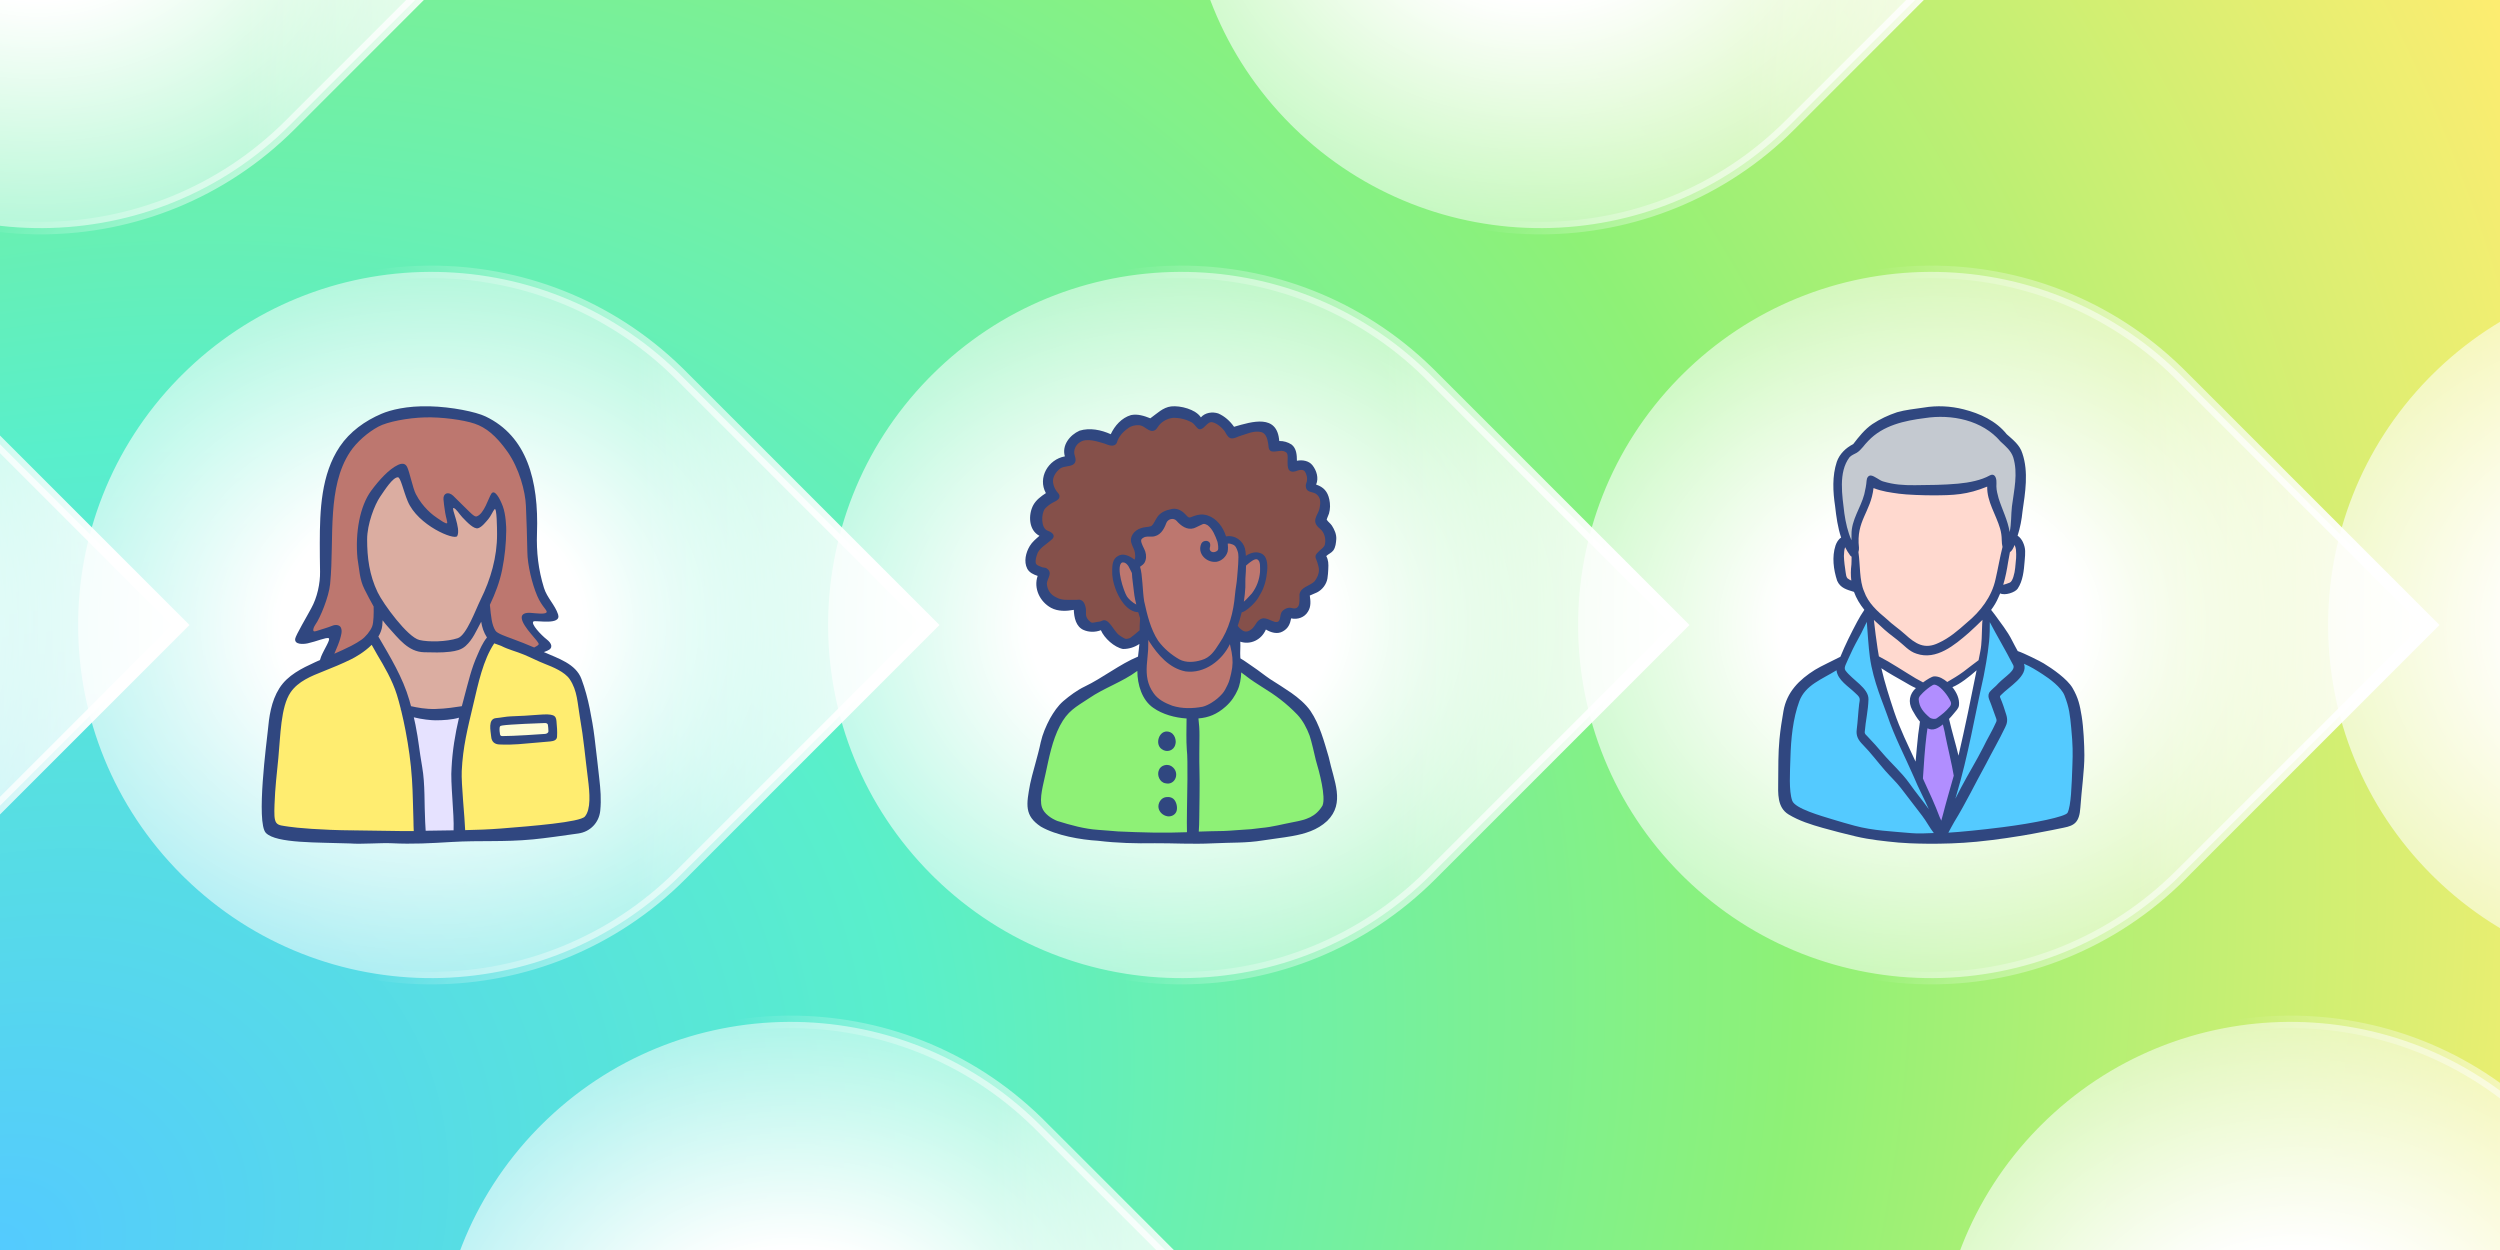 <svg width="400" height="200" viewBox="0 0 400 200" fill="none" xmlns="http://www.w3.org/2000/svg">
<rect x="0" y="0" width="400" height="200" fill="#333333" stroke="none"/>
<g clip-path="url(#clip0_676_25412)">
<rect width="400" height="200" fill="url(#paint0_radial_676_25412)"/>
<path d="M389.049 60.049C410.941 38.157 446.329 37.985 468.432 59.535L468.951 60.049L508.902 100L468.951 139.951C447.059 161.843 411.671 162.015 389.568 140.465L389.049 139.951C367.157 118.059 366.985 82.671 388.535 60.568L389.049 60.049Z" fill="url(#paint1_radial_676_25412)"/>
<path d="M389.049 60.049C410.941 38.157 446.329 37.985 468.432 59.535L468.951 60.049L508.902 100L468.951 139.951C447.059 161.843 411.671 162.015 389.568 140.465L389.049 139.951C367.157 118.059 366.985 82.671 388.535 60.568L389.049 60.049Z" fill="url(#paint2_linear_676_25412)"/>
<path d="M389.049 60.049C410.941 38.157 446.329 37.985 468.432 59.535L468.951 60.049L508.902 100L468.951 139.951C447.059 161.843 411.671 162.015 389.568 140.465L389.049 139.951C367.157 118.059 366.985 82.671 388.535 60.568L389.049 60.049Z" stroke="url(#paint3_radial_676_25412)" stroke-width="2"/>
<path d="M269.049 60.049C290.941 38.157 326.329 37.985 348.432 59.535L348.951 60.049L388.902 100L348.951 139.951C327.059 161.843 291.671 162.015 269.568 140.465L269.049 139.951C247.157 118.059 246.985 82.671 268.535 60.568L269.049 60.049Z" fill="url(#paint4_radial_676_25412)"/>
<path d="M269.049 60.049C290.941 38.157 326.329 37.985 348.432 59.535L348.951 60.049L388.902 100L348.951 139.951C327.059 161.843 291.671 162.015 269.568 140.465L269.049 139.951C247.157 118.059 246.985 82.671 268.535 60.568L269.049 60.049Z" fill="url(#paint5_linear_676_25412)"/>
<path d="M269.049 60.049C290.941 38.157 326.329 37.985 348.432 59.535L348.951 60.049L388.902 100L348.951 139.951C327.059 161.843 291.671 162.015 269.568 140.465L269.049 139.951C247.157 118.059 246.985 82.671 268.535 60.568L269.049 60.049Z" stroke="url(#paint6_radial_676_25412)" stroke-width="2"/>
<path d="M313.375 123.279C313.375 123.279 312.462 120.186 311.97 118.142C311.601 116.609 311.046 114.91 311.046 114.91C310.81 115.155 310.12 115.624 309.424 115.65C308.832 115.673 308.232 115.295 307.957 115.068C307.957 115.068 307.679 116.515 307.514 117.794C307.311 119.367 306.781 124.092 306.781 124.092C307.871 126.474 308.956 128.877 309.147 129.32C309.467 130.065 310.551 134.115 310.551 134.115C310.551 134.115 312.022 128.737 312.519 126.735C312.7 126.007 313.018 124.733 313.377 123.282L313.375 123.279Z" fill="#B18EFF"/>
<path d="M311.244 109.919C311.244 109.919 310.502 108.776 309.769 108.832C309.035 108.888 307.595 109.923 307.595 109.923C306.801 110.579 306.249 111.37 306.342 112.301C306.437 113.253 307.361 114.569 307.957 115.064C308.232 115.292 308.832 115.67 309.424 115.647C310.12 115.621 310.81 115.153 311.046 114.907C311.484 114.452 312.833 113.134 312.864 112.563C312.922 111.55 311.792 110.432 311.242 109.917L311.244 109.919Z" fill="#B18EFF"/>
<path d="M308.559 130.49C309.195 131.393 310.551 134.111 310.551 134.111C306.626 134.24 301.304 133.799 297.73 133.215C294.157 132.63 288.739 130.566 286.961 129.673C285.183 128.781 285.456 125.673 285.395 123.221C285.333 120.769 285.841 116.128 286.273 113.674C286.705 111.221 288.602 109.175 290.59 108.019C292.377 106.979 294.754 105.898 294.754 105.898C294.551 106.517 294.44 107.051 294.503 107.373C294.715 108.449 297.799 110.307 298.072 111.165C298.345 112.022 297.517 116.66 297.788 117.568C298.059 118.476 301.225 121.504 303.15 123.719C305.077 125.935 307.922 129.589 308.558 130.492L308.559 130.49ZM332.559 119.994C332.559 117.367 332.039 113.368 331.49 111.728C330.938 110.089 329.159 108.353 327.347 107.161C325.536 105.969 323.343 105.003 322.449 104.853C322.978 105.8 323.156 107 322.596 107.737C322.036 108.474 319.394 110.68 319.175 111.037C318.956 111.394 319.581 112.598 319.877 113.508C320.172 114.417 320.393 115.321 320.081 116.023C319.77 116.725 316.772 122.181 315.477 124.587C314.182 126.994 310.547 134.114 310.547 134.114C314.334 133.99 319.679 133.374 322.367 133.029C325.055 132.685 329.437 131.617 330.594 131.237C331.752 130.856 331.952 129.927 332.069 128.693C332.188 127.461 332.555 122.624 332.555 119.997L332.559 119.994Z" fill="#54CAFF"/>
<path d="M309.147 129.318C309.468 130.063 310.551 134.113 310.551 134.113C310.551 134.113 309.196 131.395 308.559 130.492C307.922 129.589 305.079 125.935 303.152 123.719C301.225 121.504 298.059 118.476 297.79 117.568C297.519 116.66 298.346 112.022 298.073 111.165C297.8 110.307 294.717 108.449 294.505 107.373C294.442 107.051 294.551 106.519 294.755 105.897C295.233 104.441 296.229 102.502 296.724 101.696C297.431 100.546 299.186 97.569 299.186 97.569C299.186 97.569 299.323 100.577 299.451 101.841C299.578 103.104 299.937 105.504 299.937 105.504C300.532 108.554 301.568 111.081 302.231 113.365C302.716 115.038 303.682 117.47 304.832 119.885C305.297 120.862 306.039 122.472 306.781 124.09C307.872 126.472 308.957 128.875 309.147 129.318ZM322.598 107.735C323.158 106.998 322.978 105.798 322.451 104.851C321.924 103.904 320.489 101.717 319.766 100.486C319.045 99.256 317.785 97.72 317.785 97.72C317.785 97.72 317.836 100.395 317.742 101.58C317.647 102.765 317.105 105.973 317.105 105.973C316.669 108.459 315.64 113.326 315.097 115.969C314.753 117.65 314.004 120.737 313.377 123.278C313.018 124.731 312.7 126.003 312.52 126.731C312.023 128.735 310.551 134.113 310.551 134.113C310.551 134.113 314.186 126.988 315.481 124.584C316.776 122.179 319.773 116.721 320.085 116.019C320.396 115.318 320.174 114.413 319.88 113.505C319.584 112.596 318.961 111.391 319.178 111.034C319.395 110.677 322.04 108.47 322.6 107.733L322.598 107.735Z" fill="#54CAFF"/>
<path d="M307.957 115.066C307.957 115.066 307.679 116.513 307.514 117.792C307.311 119.366 306.781 124.091 306.781 124.091C306.041 122.472 305.297 120.864 304.831 119.885C303.682 117.47 302.717 115.038 302.231 113.365C301.568 111.081 300.53 108.552 299.937 105.504C299.937 105.504 302.618 107.042 304.084 107.912C305.551 108.78 307.595 109.926 307.595 109.926C306.8 110.582 306.249 111.373 306.342 112.304C306.436 113.256 307.36 114.572 307.957 115.068V115.066ZM311.242 109.919C311.789 110.435 312.922 111.554 312.864 112.565C312.831 113.136 311.481 114.453 311.046 114.908C311.046 114.908 311.6 116.608 311.97 118.141C312.461 120.185 313.375 123.277 313.375 123.277C314.001 120.738 314.75 117.649 315.095 115.967C315.638 113.325 316.667 108.458 317.102 105.971C317.102 105.971 315.359 107.394 314.26 108.059C313.161 108.724 311.242 109.919 311.242 109.919Z" fill="white"/>
<path d="M299.937 105.504C299.937 105.504 302.618 107.042 304.084 107.912C305.551 108.78 307.595 109.926 307.595 109.926C307.595 109.926 309.037 108.892 309.768 108.836C310.5 108.78 311.244 109.923 311.244 109.923C311.244 109.923 313.162 108.727 314.262 108.062C315.361 107.397 317.104 105.975 317.104 105.975C317.104 105.975 317.645 102.767 317.741 101.582C317.836 100.397 317.785 97.722 317.785 97.722C317.785 97.722 318.461 96.433 318.856 95.861C319.25 95.289 319.675 94.278 319.675 94.278C319.675 94.278 321.609 94.33 322.346 93.546C323.082 92.762 323.194 90.718 323.303 89.371C323.326 89.084 323.469 88.023 323.126 87.213C322.783 86.403 321.954 85.839 321.954 85.839L321.32 87.111C321.32 87.111 320.73 84.105 320.309 82.924C319.887 81.744 319.25 80.55 318.916 79.441C318.581 78.332 318.531 76.909 318.531 76.909C318.531 76.909 316.203 77.901 314.108 78.246C312.014 78.591 307.014 78.475 304.483 78.365C301.953 78.254 299.482 77.093 299.482 77.093C299.482 77.093 299.072 78.524 298.855 79.469C298.638 80.416 297.172 83.193 296.922 84.614C296.74 85.648 296.605 88.06 296.605 88.06L295.35 86.212C295.35 86.212 294.594 86.765 294.356 87.51C294.118 88.256 294.144 88.952 294.204 90.228C294.265 91.504 294.543 92.412 295 93.067C295.457 93.719 297.16 93.915 297.16 93.915C297.16 93.915 297.494 94.992 298.038 95.879C298.581 96.766 299.186 97.573 299.186 97.573C299.186 97.573 299.323 100.581 299.45 101.845C299.578 103.108 299.937 105.507 299.937 105.507V105.504Z" fill="#FFD9CF"/>
<path d="M296.919 84.614C297.17 83.193 298.636 80.414 298.853 79.469C299.07 78.522 299.48 77.093 299.48 77.093C299.48 77.093 301.951 78.256 304.481 78.365C307.012 78.473 312.011 78.591 314.106 78.246C316.201 77.901 318.528 76.909 318.528 76.909C318.528 76.909 318.581 78.333 318.913 79.441C319.246 80.549 319.885 81.742 320.306 82.924C320.728 84.103 321.318 87.111 321.318 87.111L321.951 85.839C321.951 85.839 322.599 84.241 322.919 80.857C323.155 78.356 323.54 75.043 323.164 73.535C322.788 72.026 321.188 70.582 320.684 70.157C320.18 69.732 319.045 68.248 316.962 67.205C314.88 66.162 312.251 65.651 309.203 65.877C306.154 66.103 304.796 66.257 302.673 67.097C300.551 67.935 298.83 69.26 298.087 70.21C297.343 71.16 296.954 71.599 296.275 71.958C295.596 72.317 294.688 73.257 294.363 74.362C294.037 75.469 293.867 78.498 294.249 81.13C294.63 83.762 295.348 86.215 295.348 86.215L296.603 88.063C296.603 88.063 296.736 85.652 296.919 84.618V84.614Z" fill="#C4C9D0"/>
<path d="M333.5 120.816C333.492 119.175 333.371 116.448 333.068 114.593C332.779 112.831 332.536 111.678 331.61 110.084C330.769 108.633 328.369 106.976 326.994 106.143C326.432 105.801 323.858 104.506 322.834 104.172C322.53 103.61 322.22 103.052 321.933 102.476C321.187 100.98 320.115 99.673 319.147 98.313C318.998 98.121 318.804 97.87 318.58 97.585C319.044 96.964 319.446 96.297 319.754 95.564C319.852 95.361 319.943 95.153 320.031 94.941C320.764 95.324 322.407 94.804 322.822 94.192C323.665 92.946 323.821 91.332 323.947 89.724C324.045 88.464 324.15 87.787 323.66 86.73C323.518 86.406 323.14 85.883 322.815 85.718C323.221 84.451 323.471 83.144 323.601 81.819C324.038 78.839 324.588 75.502 323.581 72.548C323.179 71.204 322.071 70.362 321.072 69.473C319.367 67.333 316.793 66.159 314.198 65.497C312.105 64.965 309.924 64.855 307.793 65.213C306.37 65.429 304.923 65.56 303.533 65.956C302.147 66.421 300.791 67.046 299.573 67.858C298.341 68.707 297.419 69.881 296.518 71.053C295.34 71.662 294.346 72.597 293.891 73.881C293.13 76.175 293.264 78.657 293.62 81.016C293.807 82.689 294.045 84.413 294.582 86.017C294.146 86.266 293.84 86.823 293.684 87.279C293.089 89.094 293.359 91.135 293.942 92.916C294.465 94.111 295.51 94.347 296.638 94.703C297.006 95.732 297.569 96.671 298.297 97.575C298.296 97.578 298.292 97.582 298.289 97.585C297.879 98.194 297.496 98.817 297.153 99.465C296.178 101.299 295.244 103.161 294.46 105.086C294.46 105.086 294.458 105.086 294.456 105.086C293.494 105.6 291.317 106.592 290.389 107.175C287.887 108.745 285.886 110.714 285.353 113.769C285.094 115.257 284.861 116.741 284.716 118.247C284.5 120.512 284.532 122.796 284.511 125.076C284.495 126.924 284.325 129.188 286.17 130.31C287.864 131.341 289.764 131.932 291.639 132.463C293.319 132.939 295.202 133.418 296.936 133.828C299.188 134.36 301.484 134.591 303.784 134.813C305.164 134.946 310.752 135.217 316.275 134.676C322.783 134.039 328.669 132.736 330.214 132.426C331.901 132.088 332.704 131.582 332.86 129.202C333.031 126.584 333.514 123.223 333.5 120.816ZM322.047 106.288C322.419 106.834 321.94 107.319 321.567 107.709C320.997 108.251 320.262 108.794 319.714 109.363C319.348 109.825 318.639 110.292 318.27 110.836C318.088 111.188 318.137 111.589 318.282 111.942C318.695 112.945 319.003 113.941 319.39 114.954C319.476 115.176 319.465 115.349 319.39 115.519C318.786 116.9 317.983 118.172 317.341 119.527C316.238 121.704 314.954 123.779 313.813 125.939C313.491 126.555 313.172 127.174 312.854 127.794C312.908 127.603 312.964 127.41 313.022 127.214C314.901 120.977 315.965 114.534 317.388 108.185C317.533 107.394 318.03 104.951 318.253 102.637C318.361 101.502 318.377 100.396 318.365 99.54C319.595 101.878 320.883 104.018 322.045 106.29L322.047 106.288ZM313.36 120.906C312.896 118.953 312.287 116.977 311.846 115.027C312.11 114.756 312.359 114.471 312.598 114.179C312.919 113.76 313.382 113.381 313.44 112.836C313.547 111.813 313.057 110.775 312.383 109.947C313.634 109.433 315.054 108.304 316.254 107.249C315.351 111.813 314.406 116.371 313.36 120.906ZM306.995 111.911C306.969 111.447 307.417 111.123 307.702 110.799C308.124 110.397 308.715 109.907 309.251 109.606C309.469 109.483 309.688 109.569 309.888 109.657C310.582 109.961 311.639 111.212 312.091 112.22C312.201 112.465 312.226 112.747 311.97 113.057C311.284 113.89 310.761 114.278 309.881 114.922C309.597 115.129 308.988 115.015 308.717 114.782C307.751 113.949 307.063 113.148 306.993 111.909L306.995 111.911ZM317.15 99.808C317.07 101.643 317.11 102.882 316.851 104.209C316.758 104.683 316.665 105.157 316.573 105.632C315.887 106.12 314.83 106.97 314.13 107.488C313.267 108.127 312.46 108.586 311.562 109.118C310.976 108.636 310.271 108.194 309.478 108.218C309.097 108.23 308.323 108.722 307.688 109.184C307.333 108.965 306.865 108.752 306.517 108.544C304.709 107.466 302.522 105.997 300.621 105.019C300.544 104.603 300.474 104.183 300.411 103.754C300.186 102.233 299.986 100.718 299.822 99.197C300.147 99.508 300.492 99.818 300.852 100.131C301.715 100.977 302.678 101.703 303.635 102.438C304.618 103.194 305.434 104.228 306.662 104.597C309.816 105.679 312.749 103.203 314.996 101.255C315.731 100.572 316.489 99.893 317.196 99.172C317.176 99.363 317.162 99.571 317.152 99.806L317.15 99.808ZM304.697 109.102C305.269 109.433 305.896 109.825 306.543 110.092C305.525 111.032 305.254 112.297 305.973 113.613C306.328 114.264 306.715 114.91 307.196 115.474C307.159 115.622 307.147 115.782 307.13 115.934C307.051 116.466 306.97 116.998 306.907 117.532C306.725 119.119 306.634 120.4 306.493 121.861C305.285 119.233 304.001 116.662 303.063 113.871C302.296 111.547 301.57 109.303 301.015 106.914C302.193 107.711 303.663 108.505 304.697 109.102ZM308.241 117.64C308.288 117.267 308.344 116.896 308.395 116.524C309.265 116.986 310.064 116.548 310.862 115.906C310.983 116.473 311.16 117.04 311.237 117.593C311.566 119.282 312.294 122.239 312.602 124.108C312.047 126.103 311.41 128.229 310.889 130.272C310.801 130.602 310.703 130.949 310.605 131.306C310.516 131.115 310.427 130.926 310.343 130.734C309.595 128.726 308.689 126.782 307.789 124.838C307.749 124.74 307.709 124.642 307.669 124.544C307.784 122.531 308.003 119.506 308.241 117.64ZM322.43 90.87C322.346 91.721 322.036 93.061 321.543 93.228C321.159 93.392 320.808 93.483 320.514 93.57C320.876 92.372 321.117 91.117 321.299 89.927C321.371 89.46 321.504 88.884 321.586 88.35C321.905 88.153 322.148 87.682 322.337 87.192C322.447 87.449 322.537 87.734 322.554 87.942C322.643 89.054 322.566 89.496 322.43 90.87ZM295.931 73.151C296.25 72.824 296.679 72.662 297.071 72.448C297.832 71.975 298.283 71.158 298.92 70.544C301.269 68.054 304.718 67.303 307.975 66.894C312.24 66.227 317.189 67.219 320.085 70.644C320.888 71.388 321.765 72.098 322.12 73.185C322.901 75.771 322.248 78.379 321.91 81.019C321.746 82.39 321.845 83.79 321.543 85.134C321.252 83.251 320.332 81.513 319.768 79.698C319.609 79.088 319.432 78.465 319.422 77.829C319.425 77.521 319.448 77.21 319.422 76.903C319.373 76.296 319.049 75.682 318.345 76.078C317.022 76.821 315.125 77.22 313.267 77.388C310.971 77.597 308.691 77.612 306.398 77.63C304.531 77.644 303.054 77.553 301.26 77.019C300.718 76.858 299.921 76.149 299.367 76.086C298.924 76.035 298.684 76.477 298.656 76.905C298.611 77.603 298.457 78.34 298.283 79.088C297.709 81.27 296.217 83.172 296.243 85.508C296.232 85.82 296.234 86.133 296.239 86.445C295.634 85.087 295.31 83.615 295.097 82.143C294.771 79.355 294.09 75.546 295.93 73.155L295.931 73.151ZM295.58 92.515C295.373 92.26 295.364 91.904 295.305 91.593C295.181 90.722 295.046 89.852 295.025 88.97C295.056 88.522 295.048 87.986 295.219 87.55C295.447 88 295.707 88.434 296.01 88.849C296.075 88.942 296.161 89.013 296.255 89.068C296.234 89.531 296.266 90.006 296.229 90.303C296.112 91.236 296.11 92.094 296.21 92.893C296.01 92.806 295.809 92.694 295.58 92.517V92.515ZM297.349 88.341C297.417 88.102 297.452 87.844 297.436 87.636C296.943 83.293 299.316 81.993 299.764 78.092C301.183 78.645 302.452 78.795 303.817 78.99C305.135 79.177 307.845 79.254 309.172 79.254C312.581 79.255 314.751 79.168 317.952 77.856C317.899 80.255 319.355 82.309 320.006 84.544C320.186 85.144 320.272 85.766 320.277 86.387C320.281 86.838 320.332 87.218 320.402 87.514C320.001 89.073 319.646 91.162 319.29 92.662C318.685 95.49 316.872 97.83 314.684 99.634C313.307 100.863 311.874 102.097 310.182 102.861C307.935 103.957 306.503 103.035 304.788 101.474C303.857 100.627 302.804 99.941 301.888 99.062C300.396 97.825 298.913 96.509 298.254 94.622C297.487 92.921 297.641 90.268 297.349 88.341ZM295.291 106.388C295.539 105.8 295.818 105.224 296.082 104.645C296.339 104.079 296.607 103.514 296.903 102.968C297.526 101.883 298.091 100.765 298.625 99.632C298.642 99.585 298.663 99.538 298.686 99.489C298.829 101.243 298.948 103.421 299.181 105.15C299.704 109.028 301.435 112.842 301.981 114.494C303.112 117.876 304.785 121.026 306.206 124.287C306.921 126.042 307.852 127.752 308.622 129.491C307.628 128.098 306.538 126.808 305.532 125.373C304.302 123.622 302.651 122.202 301.26 120.571C300.457 119.63 299.648 118.697 298.782 117.81C298.598 117.621 298.332 117.432 298.357 117.127C298.488 115.372 298.915 113.65 298.955 111.891C298.997 110.084 296.378 108.803 295.261 107.261C295.079 106.988 295.181 106.668 295.291 106.388ZM305.758 133.296C302.728 133.023 299.683 132.911 296.735 132.116C295.559 131.799 294.388 131.463 293.224 131.105C291.416 130.548 287.213 129.384 286.758 128.119C286.193 126.549 286.403 123.559 286.467 121.249C286.551 118.263 286.856 114.989 287.894 112.187C288.853 109.602 291.521 108.684 293.842 107.243C294.013 108.82 295.763 109.825 296.822 110.864C297.09 111.128 297.442 111.377 297.533 111.748C297.603 112.03 297.503 112.329 297.468 112.618C297.305 113.984 297.253 115.362 297.076 116.728C296.943 117.749 297.33 118.417 298.019 119.115C299.319 120.431 300.42 121.926 301.64 123.317C302.464 124.257 303.385 125.111 304.153 126.098C304.734 126.845 306.703 129.433 307.529 130.499C308.213 131.383 308.722 132.403 309.41 133.285C308.192 133.327 306.974 133.408 305.759 133.299L305.758 133.296ZM330.812 130.039C330.513 130.66 325.524 131.703 320.433 132.349C317.007 132.783 313.608 133.122 311.737 133.227C312.063 132.657 312.345 132.058 312.688 131.493C314.508 128.539 316.021 125.373 317.705 122.335C318.732 120.326 319.871 118.373 320.843 116.338C321.165 115.72 321.236 115.125 321.005 114.371C320.72 113.445 320.426 112.53 320.043 111.643C319.962 111.457 319.975 111.391 320.134 111.225C321.462 109.844 324.537 108.152 323.837 106.206C324.899 106.645 325.865 107.263 326.831 107.887C327.916 108.589 329.804 109.958 330.317 111.268C331.092 113.253 331.197 114.383 331.399 116.504C331.658 119.229 331.658 120.416 331.582 122.491C331.462 125.783 331.372 128.877 330.814 130.035L330.812 130.039Z" fill="#304780"/>
<path d="M149.049 60.049C170.941 38.157 206.329 37.985 228.432 59.535L228.951 60.049L268.902 100L228.951 139.951C207.059 161.843 171.671 162.015 149.568 140.465L149.049 139.951C127.157 118.059 126.985 82.671 148.535 60.568L149.049 60.049Z" fill="url(#paint7_radial_676_25412)"/>
<path d="M149.049 60.049C170.941 38.157 206.329 37.985 228.432 59.535L228.951 60.049L268.902 100L228.951 139.951C207.059 161.843 171.671 162.015 149.568 140.465L149.049 139.951C127.157 118.059 126.985 82.671 148.535 60.568L149.049 60.049Z" fill="url(#paint8_linear_676_25412)"/>
<path d="M149.049 60.049C170.941 38.157 206.329 37.985 228.432 59.535L228.951 60.049L268.902 100L228.951 139.951C207.059 161.843 171.671 162.015 149.568 140.465L149.049 139.951C127.157 118.059 126.985 82.671 148.535 60.568L149.049 60.049Z" stroke="url(#paint9_radial_676_25412)" stroke-width="2"/>
<path d="M212.768 126.057C212.156 123.523 211.101 118.992 210.39 116.922C209.68 114.851 207.667 112.951 206.369 111.927C205.068 110.903 200.074 107.279 198.814 106.569C198.621 106.46 198.28 106.306 197.839 106.122C197.864 106.633 197.867 107.097 197.839 107.472C197.683 109.608 196.679 111.684 194.446 113.219C192.213 114.753 188.583 114.095 186.622 113.437C184.66 112.779 183.433 110.879 182.943 109.321C182.675 108.469 182.665 107.171 182.731 105.916C180.722 106.896 173.791 110.65 172.398 111.612C170.95 112.611 168.719 114.51 168.105 116.874C167.492 119.237 165.825 124.231 165.553 126.447C165.282 128.662 165.602 130.929 167.809 131.83C170.016 132.731 174.627 133.487 177.938 133.779C181.249 134.072 188.018 133.998 190.986 134.023C193.954 134.047 200.454 133.755 203.175 133.389C205.898 133.023 209.331 132.414 210.705 131.368C212.079 130.32 213.379 128.591 212.765 126.058L212.768 126.057Z" fill="#8EF176"/>
<path d="M213.013 86.4C213.307 84.865 211.296 83.306 211.296 83.306C211.296 83.306 211.982 81.017 211.908 79.846C211.835 78.677 209.775 77.678 209.775 77.678C209.775 77.678 209.971 75.949 209.457 75.023C208.942 74.097 206.905 74.463 206.905 74.463C206.905 74.463 206.93 72.977 206.293 71.929C205.656 70.881 203.89 71.271 203.89 71.271C203.89 71.271 203.914 70.127 203.449 69.176C202.983 68.226 201.242 68.177 200.236 68.3C199.23 68.422 197.121 69.103 197.121 69.103C197.121 69.103 195.061 66.667 193.859 66.765C192.657 66.863 192.044 67.789 192.044 67.789C192.044 67.789 191.677 67.594 191.087 66.985C190.497 66.376 188.782 65.986 187.359 66.035C185.937 66.084 184.244 68.056 184.244 68.056C184.244 68.056 183.018 67.204 181.815 67.204C180.613 67.204 179.952 67.74 179.362 68.324C178.772 68.909 177.817 70.419 177.817 70.419C177.817 70.419 175.61 69.712 174.359 69.567C173.107 69.42 172.103 70.176 171.391 70.954C170.68 71.733 171.072 73.56 171.072 73.56C171.072 73.56 170.46 73.658 169.478 74.071C168.496 74.486 167.835 75.679 167.737 76.799C167.639 77.919 168.325 79.358 168.325 79.358C168.325 79.358 167.245 80.065 166.485 80.723C165.726 81.381 165.626 82.94 165.799 83.841C165.971 84.743 167.345 85.784 167.345 85.784C167.345 85.784 165.113 87.861 164.818 89.541C164.522 91.221 166.975 91.611 166.975 91.611C166.975 91.611 166.681 92.903 166.73 93.829C166.779 94.754 167.835 96.338 168.986 96.627C170.138 96.916 172.64 96.97 172.64 96.97C172.64 96.97 172.42 98.529 173.4 99.796C174.381 101.063 176.711 99.919 176.711 99.919C176.711 99.919 177.545 101.014 178.648 102.257C179.752 103.499 181.002 102.939 182.228 102.062C182.395 101.943 182.669 101.781 183.018 101.592C183.03 101.238 183.044 100.844 183.063 100.391C183.112 99.14 182.682 97.679 182.682 97.679C182.682 97.679 182.164 97.663 180.951 96.916C179.738 96.168 178.926 93.846 178.616 92.514C178.305 91.183 178.518 89.737 179.369 89.396C180.219 89.055 181.511 90.446 181.511 90.446C181.511 90.446 181.952 90.175 182.148 89.868C182.344 89.56 182.736 89.105 182.066 87.644C181.395 86.183 181.854 85.516 183.096 85.208C184.339 84.9 185.205 84.802 185.648 83.535C186.089 82.268 188.101 81.976 189.13 82.902C190.161 83.827 191.043 83.421 191.845 83.161C192.646 82.902 193.61 83.453 194.445 84.216C195.28 84.979 195.495 86.424 195.495 86.424C195.495 86.424 196.897 86.116 197.928 86.799C198.958 87.481 198.696 89.966 198.696 89.966C198.696 89.966 200.134 88.96 201.099 88.96C202.063 88.96 202.096 90.227 202.047 91.802C201.998 93.377 201.132 94.887 200.134 95.992C199.137 97.096 198.041 97.469 198.041 97.469C198.041 97.469 197.83 98.216 197.656 98.8C197.485 99.385 197.142 100.286 197.142 100.286C197.142 100.286 197.207 100.671 197.296 101.27C198.358 101.746 199.172 102.082 199.366 102.089C200.047 102.113 202.143 99.945 202.143 99.945C202.143 99.945 204.056 100.627 204.817 100.311C205.577 99.994 205.971 98.363 205.971 98.363C205.971 98.363 207.565 98.459 208.4 97.728C209.233 96.996 208.865 94.95 208.865 94.95C208.865 94.95 211.096 93.489 211.662 92.075C212.227 90.661 211.392 88.932 211.392 88.932C211.392 88.932 212.717 87.933 213.011 86.398L213.013 86.4Z" fill="#85504A"/>
<path d="M182.943 103.158C182.825 104.715 182.453 107.762 182.943 109.321C183.433 110.881 184.659 112.781 186.621 113.437C188.583 114.094 192.212 114.753 194.445 113.219C196.678 111.684 197.683 109.608 197.839 107.472C197.994 105.335 197.144 100.284 197.144 100.284C197.144 100.284 197.487 99.383 197.658 98.799C197.83 98.214 198.043 97.467 198.043 97.467C198.043 97.467 199.139 97.094 200.136 95.99C201.134 94.886 202 93.375 202.049 91.8C202.098 90.225 202.065 88.958 201.101 88.958C200.136 88.958 198.698 89.965 198.698 89.965C198.698 89.965 198.959 87.48 197.93 86.797C196.901 86.115 195.497 86.423 195.497 86.423C195.497 86.423 195.28 84.979 194.447 84.214C193.614 83.449 192.648 82.898 191.847 83.159C191.045 83.42 190.163 83.824 189.132 82.9C188.102 81.976 186.091 82.266 185.65 83.533C185.209 84.8 184.343 84.898 183.098 85.206C181.854 85.514 181.397 86.181 182.068 87.642C182.738 89.104 182.346 89.56 182.15 89.867C181.954 90.173 181.513 90.444 181.513 90.444C181.513 90.444 180.221 89.055 179.371 89.394C178.52 89.734 178.309 91.181 178.618 92.513C178.928 93.844 179.74 96.167 180.953 96.914C182.166 97.661 182.684 97.677 182.684 97.677C182.684 97.677 183.114 99.138 183.065 100.389C183.016 101.641 182.997 102.435 182.943 103.158Z" fill="#BD776F"/>
<path d="M212.602 121.15C211.853 118.635 211.167 115.951 209.667 113.735C208.855 112.585 207.751 111.674 206.608 110.86C205.498 110.086 204.345 109.381 203.208 108.651C202.275 108.018 201.402 107.3 200.462 106.674C199.89 106.31 199.132 105.708 198.469 105.344C198.462 105.263 198.453 105.181 198.448 105.101C198.393 104.304 198.495 103.508 198.446 102.712C198.446 102.698 198.442 102.682 198.442 102.668C200.054 103.207 201.818 102.407 202.543 100.722C203.341 101.209 204.375 101.527 205.245 101.027C206.106 100.554 206.414 99.846 206.585 98.939C207.614 99.18 208.746 98.781 209.282 97.847C209.781 97.079 209.698 96.146 209.567 95.288C209.947 95.103 210.346 94.97 210.726 94.784C211.578 94.35 212.222 93.502 212.388 92.562C212.472 92.077 212.493 91.582 212.523 91.092C212.575 90.194 212.544 89.605 212.201 88.968C212.554 88.633 213.034 88.467 213.33 88.068C213.699 87.55 213.757 86.878 213.804 86.262C213.851 85.485 213.515 84.745 213.106 84.101C212.859 83.73 212.521 83.532 212.271 83.15C212.348 82.811 212.537 82.507 212.637 82.172C212.854 81.439 212.852 80.655 212.691 79.908C212.42 78.656 211.795 77.932 210.579 77.533C211.028 76.492 210.661 75.291 209.985 74.434C209.422 73.716 208.367 73.543 207.507 73.722C207.507 72.819 207.437 71.737 206.652 71.128C206.078 70.75 205.367 70.542 204.678 70.561C204.366 66.195 200.367 67.439 197.445 68.286C196.808 67.374 195.957 66.601 194.925 66.154C193.983 65.841 192.814 66.007 192.142 66.781C191.309 65.488 188.861 64.87 187.391 65.024C186.051 65.181 185.092 66.2 184.052 66.928C183.083 66.541 182.012 66.193 180.962 66.412C179.476 66.844 178.352 68.111 177.722 69.474C176.191 68.781 174.376 68.4 172.733 68.907C171.169 69.6 169.858 71.251 170.379 73.018C167.7 73.51 165.996 76.446 167.341 78.9C166.571 79.404 165.787 79.985 165.334 80.802C164.492 82.353 164.568 84.838 166.314 85.732C165.749 86.225 165.152 86.71 164.764 87.359C164.13 88.411 163.777 89.846 164.359 90.989C164.695 91.624 165.369 91.927 166.024 92.144C165.339 94.123 166.374 96.275 168.176 97.257C169.287 97.847 170.6 97.798 171.807 97.579C171.855 98.797 172.143 100.276 173.398 100.806C174.261 101.177 175.271 101.167 176.142 100.832C176.683 102.108 178.291 103.576 179.674 103.839C180.594 103.849 181.536 103.559 182.304 103.034C182.246 103.709 182.153 104.383 182.08 105.057C179.192 106.252 176.359 108.51 173.563 109.841C172.359 110.415 171.151 111.31 170.131 112.176C169.245 112.946 168.593 113.931 168.015 114.939C167.368 116.152 166.815 117.426 166.514 118.77C166.099 120.823 165.065 124.125 164.825 125.415C164.202 128.752 163.882 130.49 166.533 132.259C168.988 133.68 172.936 134.366 175.68 134.523C178.704 134.893 181.744 134.968 184.787 134.917C187.645 134.896 190.725 135.101 194.116 134.931C197.032 134.784 199.354 134.908 202.061 134.467C203.717 134.198 205.071 134.072 206.73 133.776C208.781 133.41 210.764 132.828 212.348 131.352C215.274 128.465 213.415 124.974 212.6 121.148L212.602 121.15ZM187.552 112.911C186.408 112.489 185.225 111.899 184.54 110.855C183.576 109.502 183.391 108.079 183.485 106.45C183.534 105.61 183.664 104.773 183.704 103.93C183.73 103.4 183.734 102.929 183.734 102.379C183.784 102.476 183.835 102.572 183.891 102.668C185.249 104.772 187.106 106.947 189.698 107.428C192.716 107.818 195.527 105.685 196.787 103.062C196.862 103.489 196.955 103.916 197.06 104.346C197.272 105.521 197.277 106.506 196.981 107.748C196.829 108.389 196.703 109 196.409 109.584C196.16 110.078 195.926 110.599 195.553 111.012C195.068 111.549 194.577 111.973 193.884 112.412C193.465 112.678 192.916 112.956 192.436 113.075C190.833 113.382 189.136 113.413 187.556 112.913L187.552 112.911ZM183.244 88.25C183.091 87.807 182.836 87.413 182.687 86.971C182.533 86.563 182.488 86.29 182.913 86.052C183.321 85.774 183.837 85.865 184.304 85.858C185.58 85.826 186.219 84.762 186.604 83.697C186.854 83.031 187.753 82.781 188.252 83.332C188.936 84.124 189.927 84.862 191.033 84.514C191.532 84.325 191.99 84.043 192.485 83.842C192.741 83.77 193 83.912 193.217 84.031C194.057 84.68 194.435 85.721 194.794 86.68C194.857 86.948 195.028 87.849 194.822 88.063C194.531 88.364 193.889 88.516 193.619 88.058C193.434 87.744 193.689 87.468 193.637 87.17C193.625 86.386 192.54 86.348 192.219 86.959C191.484 88.549 193.04 90.105 194.668 89.883C195.495 89.732 196.202 89.058 196.423 88.255C196.496 87.834 196.495 87.405 196.439 86.98C196.453 86.978 196.467 86.974 196.479 86.974C196.708 86.95 196.92 86.995 197.249 87.128C197.707 87.314 197.853 87.732 198.008 88.159C198.224 88.751 198.14 89.478 198.108 90.264C198.082 90.908 197.982 91.75 197.94 92.389C197.875 93.385 197.685 94.142 197.599 95.14C197.368 97.903 196.657 100.699 195.053 103.004C194.332 104.143 193.632 105.22 192.246 105.61C191.105 105.958 189.794 106.079 188.707 105.505C187.386 104.761 186.192 103.73 185.295 102.512C184.082 100.645 183.548 98.363 183.07 96.211C182.799 94.596 182.818 91.951 182.409 90.681C182.713 90.492 182.979 90.25 183.102 90.067C183.429 89.528 183.433 88.838 183.244 88.25ZM201.139 89.501C201.743 89.736 201.601 90.866 201.603 91.538C201.487 92.779 201.073 93.925 200.304 94.947C199.851 95.413 199.513 95.854 199.015 96.267C199.134 95.513 199.214 94.753 199.253 93.99C199.274 93.346 199.233 92.706 199.295 92.061C199.317 91.831 199.352 91.213 199.365 90.497C199.982 89.942 200.744 89.346 201.139 89.499V89.501ZM181.105 91.68C181.116 92.114 181.191 92.809 181.249 93.21C181.392 94.195 181.434 95.063 181.63 95.959C181.686 96.216 181.746 96.472 181.807 96.727C181.235 96.444 180.591 95.852 180.316 95.451C179.747 94.515 178.59 90.85 179.434 90.056C179.712 89.89 180.057 90.038 180.256 90.236C180.507 90.481 180.617 90.677 180.731 90.936C180.872 91.18 180.974 91.435 181.105 91.68ZM180.018 102.197C179.675 102.015 179.325 101.832 179.024 101.583C178.225 101.016 177.374 98.759 176.326 99.32C176.084 99.45 175.824 99.475 175.559 99.51C175.211 99.534 174.788 99.758 174.501 99.536C173.351 98.65 173.928 97.948 173.692 97.142C173.613 96.816 173.5 96.459 173.256 96.216C173.059 96.02 172.765 95.908 172.486 95.955C172.327 95.983 171.954 95.987 171.662 95.98C170.663 95.959 169.87 96.083 168.957 95.556C168.057 95.148 167.518 94.294 167.499 93.318C167.6 92.464 168.491 91.635 167.467 90.94C167.277 90.805 167.035 90.829 166.823 90.782C166.458 90.611 165.966 90.546 165.745 90.178C165.59 89.597 165.843 88.962 166.046 88.416C166.507 87.566 167.417 87.095 168.115 86.46C168.92 85.894 168.666 85.284 167.613 84.907C166.522 84.517 166.571 82.162 167.208 81.371C167.588 80.966 168.038 80.627 168.533 80.375C168.86 80.214 169.091 80.109 169.361 79.848C169.534 79.682 169.62 79.3 169.377 78.996C168.869 78.42 168.6 77.916 168.493 77.227C168.353 76.327 168.99 75.426 169.709 74.91C170.318 74.57 171.065 74.674 171.669 74.352C172.24 73.987 172.126 73.413 171.947 72.841C171.699 72.049 172.1 71.165 172.826 70.733C173.853 70.048 175.598 70.64 176.713 70.969C177.33 71.209 178.254 71.63 178.683 70.873C178.958 69.892 179.647 69.102 180.482 68.528C180.998 68.125 181.658 67.989 182.279 68.034C182.624 68.062 182.978 68.265 183.266 68.466C183.56 68.673 184.007 68.972 184.388 68.951C184.976 68.914 185.139 68.444 185.433 68.067C185.944 67.411 186.796 66.961 187.652 66.86C188.725 66.834 189.731 67.07 190.697 67.59C191.052 67.787 191.351 68.296 191.649 68.55C191.955 68.809 192.286 68.65 192.587 68.41C192.954 68.097 193.262 67.626 193.768 67.537C194.545 67.542 195.548 68.428 195.963 69.025C196.614 70.207 196.867 70.43 198.201 69.823C199.382 69.487 200.618 68.814 201.869 69.15C202.653 69.432 202.807 70.372 202.929 71.093C202.978 71.69 203.017 72.216 203.663 72.25C204.034 72.279 204.58 72.139 205.043 72.134C205.353 72.131 205.82 72.293 205.939 72.573C206.036 72.801 206.029 73.112 206.029 73.287C206.001 73.958 205.953 74.983 206.319 75.282C206.678 75.596 207.185 75.465 207.586 75.3C207.952 75.151 208.543 75.09 208.781 75.447C209.061 75.867 209.205 76.48 209.103 76.989C209.037 77.248 208.906 77.505 208.923 77.775C208.972 78.77 209.775 78.627 210.463 78.956C210.822 79.168 211.119 79.549 211.195 79.945C211.294 80.469 211.205 80.989 211.083 81.513C210.785 82.538 209.714 83.42 211.198 84.6C211.93 85.18 212.199 86.266 211.963 87.193C211.788 87.664 211.275 87.909 210.955 88.283C210.57 88.64 210.353 88.915 210.554 89.405C210.731 89.841 210.873 90.219 210.965 90.679C211.023 90.964 211.244 91.799 210.32 93.026C209.565 93.768 208.074 93.927 207.917 95.114C207.891 95.537 207.955 95.957 207.894 96.38C207.849 97.07 207.492 97.511 206.753 97.299C206.17 97.112 205.546 97.368 205.143 97.823C204.646 98.384 205.082 99.711 203.995 99.504C202.877 99.186 202.145 98.374 201.139 99.52C200.828 99.93 200.614 100.426 200.171 100.727C199.389 101.303 198.911 101.051 198.295 100.453C198.211 100.344 198.127 100.234 198.033 100.136C198.281 99.429 198.493 98.71 198.67 97.982C199.09 97.879 199.622 97.511 200.231 96.933C200.877 96.323 201.209 95.885 201.573 95.196C202.312 94.025 202.634 92.662 202.753 91.295C202.833 90.25 202.777 88.77 201.531 88.463C200.866 88.236 200.009 88.469 199.342 88.939C199.317 88.469 199.27 88.043 199.191 87.749C198.876 86.561 197.632 85.555 196.169 85.825C196.104 85.627 196.033 85.433 195.954 85.243C195.376 83.847 194.214 82.555 192.643 82.344C191.92 82.239 191.232 82.468 190.576 82.737C190.126 82.979 189.887 82.487 189.596 82.228C189.031 81.635 188.207 81.233 187.379 81.462C186.509 81.635 185.606 82.008 185.128 82.792C184.815 83.242 184.635 83.81 184.21 84.171C183.679 84.368 183.088 84.299 182.554 84.507C181.501 84.831 180.652 85.851 181.049 86.972C181.203 87.482 181.53 87.937 181.59 88.474C181.621 88.796 181.69 89.213 181.529 89.543C181.478 89.507 181.427 89.47 181.375 89.435C180.669 88.922 179.675 88.446 178.853 88.975C178.022 89.412 177.96 90.42 177.95 91.249C177.91 92.228 178.118 93.199 178.443 94.118C178.989 95.642 180.239 97.877 182.122 97.961C182.211 98.283 182.307 98.601 182.412 98.92C182.402 99.063 182.405 99.212 182.388 99.343C182.355 99.844 182.339 100.346 182.341 100.846C181.94 101.196 181.291 101.735 180.869 102.042C180.725 102.157 180.192 102.271 180.017 102.19L180.018 102.197ZM178.891 133.029C177.834 132.954 176.781 132.845 175.724 132.779C173.535 132.637 171.288 132.017 169.174 131.354C168.244 130.992 167.065 130.213 166.72 129.2C166.232 127.761 166.962 125.397 167.285 123.813C167.844 121.237 168.348 118.513 169.585 116.124C170.82 113.758 172.089 113.142 174.2 111.752C176.655 110.058 179.57 109.127 181.975 107.344C181.975 109.535 182.717 112.01 184.521 113.25C186.003 114.3 187.986 114.836 189.859 114.958C189.855 115.014 189.852 115.072 189.848 115.133C189.834 116.519 189.783 118.551 189.888 119.93C190.098 121.502 189.936 127.931 189.916 129.538C189.899 131.118 189.883 132.339 189.916 133.153C186.243 133.307 182.563 133.195 178.891 133.029ZM211.608 128.881C210.502 130.738 208.956 131.16 206.944 131.536C205.246 131.853 203.54 132.331 201.818 132.472C201.083 132.534 200.345 132.689 199.608 132.707C198.327 132.768 197.051 132.919 195.768 132.959C194.445 133.001 193.122 132.985 191.801 133.055C191.85 132.43 191.882 131.601 191.885 130.74C191.894 129.105 191.985 125.584 191.915 123.304C191.857 121.388 191.91 119.587 191.915 117.673C191.924 116.763 191.862 115.853 191.75 114.95C193.345 114.817 194.697 114.309 196.111 113.047C197.058 112.204 197.615 111.306 198.024 110.393C198.383 109.63 198.561 108.557 198.596 107.586C198.901 107.81 199.205 108.028 199.564 108.312C200.289 108.889 201.092 109.362 201.864 109.873C204.079 111.231 205.798 112.498 207.6 114.372C208.468 115.3 209.105 116.537 209.539 117.701C209.805 118.46 210.358 120.83 210.531 121.615C211.097 123.476 212.166 127.525 211.604 128.883L211.608 128.881ZM186.973 117.072C188.077 117.328 188.221 118.623 188.06 119.083C187.855 120.089 186.705 120.474 185.89 119.869C184.694 119.069 185.473 116.728 186.973 117.072ZM187.988 128.104C188.308 128.61 188.422 129.368 188.212 129.874C187.99 130.406 187.368 130.7 186.794 130.607C186.089 130.493 185.492 129.951 185.366 129.275C185.23 128.542 185.737 127.644 186.562 127.539C187.134 127.467 187.666 127.597 187.988 128.106V128.104ZM185.436 123.19C185.711 122.455 186.754 122.144 187.444 122.601C188.886 123.558 188.068 125.714 186.479 125.327C185.557 125.191 185.055 124.016 185.436 123.19Z" fill="#304780"/>
<path d="M29.049 60.049C50.941 38.157 86.329 37.985 108.432 59.535L108.951 60.049L148.902 100L108.951 139.951C87.059 161.843 51.672 162.015 29.568 140.465L29.049 139.951C7.157 118.059 6.985 82.671 28.535 60.568L29.049 60.049Z" fill="url(#paint10_radial_676_25412)"/>
<path d="M29.049 60.049C50.941 38.157 86.329 37.985 108.432 59.535L108.951 60.049L148.902 100L108.951 139.951C87.059 161.843 51.672 162.015 29.568 140.465L29.049 139.951C7.157 118.059 6.985 82.671 28.535 60.568L29.049 60.049Z" fill="url(#paint11_linear_676_25412)"/>
<path d="M29.049 60.049C50.941 38.157 86.329 37.985 108.432 59.535L108.951 60.049L148.902 100L108.951 139.951C87.059 161.843 51.672 162.015 29.568 140.465L29.049 139.951C7.157 118.059 6.985 82.671 28.535 60.568L29.049 60.049Z" stroke="url(#paint12_radial_676_25412)" stroke-width="2"/>
<path d="M59.484 101.997C60.418 100.168 60.962 98.072 60.469 96.797C59.975 95.523 58.549 93.25 58.303 91.423C58.056 89.594 57.466 85.641 58.303 83.072C59.139 80.503 60.614 77.686 61.794 76.699C62.973 75.71 64.252 75.168 64.252 75.168C64.252 75.168 65.285 79.121 66.515 80.652C67.746 82.183 70.055 83.963 70.941 84.308C71.826 84.654 72.416 84.852 72.416 84.852C72.416 84.852 71.924 82.776 71.876 81.641C71.826 80.505 71.826 79.863 71.826 79.863C71.826 79.863 73.695 81.345 74.236 81.938C74.777 82.531 76.35 83.618 76.35 83.618C76.35 83.618 77.581 82.629 77.924 81.938C78.268 81.247 79.154 80.109 79.154 80.109C79.154 80.109 80.284 81.692 80.235 83.618C80.186 85.545 80.211 88.46 79.511 90.931C78.809 93.403 77.686 96.416 77.51 97.38C77.406 97.954 77.605 98.912 77.874 99.676C78.144 100.441 78.464 101.356 78.834 101.703C78.849 101.719 78.881 101.738 78.919 101.762C79.523 102.128 82.771 103.442 85.396 104.531C86.269 104.018 87.184 103.441 87.219 103.253C87.284 102.891 86.499 102.167 85.744 101.44C84.99 100.714 84.565 99.695 84.465 99.2C84.367 98.707 85.415 98.772 86.334 98.838C87.253 98.904 88.17 98.674 88.368 98.442C88.564 98.212 88.04 97.125 87.121 95.84C86.203 94.556 85.154 91.031 85.154 88.429C85.154 85.827 85.09 79.963 84.4 76.933C83.713 73.902 81.746 71.3 80.039 69.16C78.335 67.018 71.778 65.733 66.86 65.964C61.943 66.195 58.794 68.007 56.106 70.642C53.418 73.278 52.499 79.009 52.206 82.6C51.91 86.191 52.041 89.782 52.041 92.317C52.041 94.853 50.795 97.126 50.239 98.444C49.682 99.762 48.567 101.278 48.828 101.771C49.09 102.265 50.697 101.771 52.45 101.255C54.204 100.739 53.648 101.869 53.45 102.429C53.304 102.84 52.293 105.191 51.766 106.409C54.922 105.021 58.785 103.358 59.48 102.002L59.484 101.997Z" fill="#BD776F"/>
<path d="M79.512 90.928C80.214 88.457 80.188 85.541 80.237 83.615C80.286 81.688 79.155 80.106 79.155 80.106C79.155 80.106 78.27 81.242 77.925 81.935C77.58 82.626 76.352 83.615 76.352 83.615C76.352 83.615 74.778 82.528 74.238 81.935C73.697 81.341 71.828 79.859 71.828 79.859C71.828 79.859 71.828 80.501 71.877 81.637C71.926 82.773 72.418 84.849 72.418 84.849C72.418 84.849 71.828 84.651 70.942 84.304C70.057 83.958 67.745 82.18 66.517 80.648C65.287 79.117 64.254 75.164 64.254 75.164C64.254 75.164 62.975 75.708 61.795 76.695C60.616 77.684 59.141 80.5 58.304 83.069C57.468 85.638 58.057 89.591 58.304 91.42C58.549 93.249 59.975 95.522 60.471 96.794C60.966 98.066 60.42 100.164 59.485 101.993C60.612 103.514 62.243 105.876 62.978 107.723C63.664 109.445 64.466 111.557 65.124 113.874C68.636 114.53 71.576 114.509 74.598 113.643C75.015 111.821 75.463 109.991 75.865 108.365C76.674 105.089 77.796 103.351 78.924 101.753C78.886 101.731 78.856 101.71 78.838 101.694C78.469 101.347 78.151 100.434 77.879 99.668C77.608 98.901 77.41 97.944 77.516 97.371C77.691 96.407 78.814 93.392 79.516 90.923L79.512 90.928Z" fill="#DBADA1"/>
<path d="M65.12 113.879C65.594 115.551 65.995 117.327 66.221 119.147C66.7 122.999 67.103 129.375 67.187 134.009C68.141 134.001 68.979 133.985 69.654 133.959C70.911 133.911 72.286 133.864 73.699 133.819C73.438 130.426 73.025 124.812 73.105 122.306C73.168 120.321 73.828 116.998 74.595 113.648C71.572 114.516 68.632 114.536 65.12 113.879Z" fill="#E6E2FF"/>
<path d="M66.221 119.145C66.7 122.997 67.103 129.374 67.187 134.008C60.017 134.073 46.216 133.681 44.829 133.157C43.255 132.564 42.795 131.511 42.862 128.677C42.926 125.844 43.78 116.16 44.304 113.591C44.827 111.022 45.943 109.242 48.894 107.726C51.844 106.211 58.545 103.824 59.483 101.997C60.61 103.518 62.241 105.88 62.976 107.726C64.156 110.691 65.682 114.8 66.222 119.145H66.221ZM94.497 120.722C94.226 117.535 93.293 111.753 92.53 109.58C91.767 107.406 90.343 106.664 87.882 105.577C85.532 104.538 79.745 102.258 78.919 101.757C77.79 103.355 76.668 105.093 75.86 108.369C74.72 112.983 73.203 119.24 73.105 122.302C73.025 124.808 73.438 130.422 73.698 133.815C76.866 133.71 80.215 133.598 82.818 133.444C86.58 133.222 91.4 132.506 93.095 131.938C94.791 131.369 95.013 130.16 95.185 128.38C95.356 126.602 94.767 123.909 94.497 120.722Z" fill="#FFED70"/>
<path d="M79.512 115.689C79.18 116.028 79.204 117.906 79.696 118.302C80.188 118.697 88.007 118.279 88.302 117.869C88.598 117.46 88.425 115.626 88.082 115.246C87.739 114.866 79.843 115.349 79.512 115.689Z" fill="#FFFCD3"/>
<path d="M95.897 124.678C95.682 122.755 95.456 120.701 95.124 117.978C94.933 116.42 94.664 114.912 94.356 113.372C94.044 111.816 93.596 110.143 93.029 108.627C92.123 106.205 89.277 105.334 87.02 104.336C87.214 104.261 87.392 104.184 87.538 104.126C88.609 103.699 88.26 102.917 87.49 102.317C86.544 101.578 84.877 99.792 85.353 99.436C85.679 99.193 89.884 100.124 89.295 98.308C88.803 96.794 87.525 95.646 87.034 94.059C86.136 91.154 85.812 88.319 85.919 85.288C86.218 76.847 84.288 69.778 77.687 66.631C76.129 65.889 72.281 65.098 68.743 65.009C65.069 64.916 62.467 65.6 61.051 66.201C58.412 67.322 55.975 69.064 54.363 71.457C51.377 75.897 51.173 81.625 51.166 86.871C51.164 88.401 51.181 89.934 51.209 91.463C51.244 93.35 50.746 95.616 49.809 97.305C49.199 98.469 47.302 101.655 47.228 102.208C47.099 103.159 48.513 103.09 49.235 102.935C50.592 102.642 52.196 101.941 52.587 102.109C52.959 102.268 51.857 103.867 51.377 105.057C51.293 105.264 51.236 105.444 51.197 105.602C50.936 105.717 50.676 105.834 50.417 105.953C48.287 106.933 46.017 108.036 44.701 110.113C43.371 112.211 43.049 114.688 42.829 117.106C42.722 118.277 40.93 131.636 42.547 133.274C44.22 134.97 50.852 134.758 56.045 134.953C57.767 135.101 60.978 134.832 62.702 134.919C66.013 135.086 68.907 134.916 72.209 134.72C76.971 134.438 80.469 134.758 85.278 134.302C87.13 134.125 90.142 133.7 92.544 133.355C94.415 133.087 95.841 131.642 96.039 129.722C96.23 127.884 96.064 126.173 95.897 124.678ZM54.531 100.397C54.349 100.021 53.757 99.867 53.115 100.138C52.478 100.408 51.239 100.758 50.562 100.982C49.76 101.248 50.252 100.22 50.469 99.925C51.213 98.906 52.622 95.483 52.818 93.462C53.196 89.573 53.003 85.851 53.288 81.952C53.535 78.594 54.128 75.145 56.018 72.296C57.068 70.71 58.883 69.151 60.535 68.264C62.007 67.473 65.237 66.862 67.978 66.781C70.599 66.704 74.157 67.17 75.958 67.79C77.69 68.386 79.321 69.62 81.187 72.261C83.068 74.924 84.06 78.624 84.146 80.932C84.239 83.4 84.346 85.864 84.377 88.333C84.403 90.403 85.133 93.43 85.959 95.35C86.734 97.151 87.692 97.702 87.429 98C87.153 98.317 85.793 98.126 84.906 98.059C84.095 98 83.408 98.198 83.474 98.894C83.612 100.36 86.382 102.737 86.187 103.101C86.083 103.293 85.742 103.44 85.467 103.598C84.51 103.173 83.075 102.62 81.859 102.166C81.012 101.851 79.566 101.368 79.281 100.924C78.669 99.967 78.571 98.67 78.382 96.773C79.241 94.963 79.957 93.098 80.352 91.119C80.763 89.07 80.98 86.945 80.999 84.859C81.003 84.397 80.947 82.334 80.45 81.007C79.953 79.679 79.12 78.211 78.607 79.002C78.149 79.71 77.466 82.192 76.282 82.623C75.893 82.764 75.207 81.959 74.518 81.306C73.763 80.593 72.855 79.639 72.507 79.319C71.7 78.578 70.895 78.925 70.955 79.882C70.988 80.437 71.084 81.039 71.233 82.052C71.331 82.722 71.658 83.638 71.527 83.716C71.31 83.847 70.547 83.268 69.975 82.897C69.327 82.475 67.661 81.235 66.532 79.049C66.046 78.108 65.53 75.477 65.129 74.69C64.975 74.389 64.614 73.953 63.699 74.376C62.222 75.061 60.626 76.846 59.391 78.517C57.574 80.976 56.811 85.249 57.196 89.332C57.504 91.093 57.509 92.689 58.323 94.288C58.797 95.219 59.272 96.147 59.784 97.043C59.784 97.079 59.784 97.116 59.784 97.151C59.804 98.001 59.798 99.559 59.55 100.22C59.268 100.968 58.482 101.9 57.856 102.343C57.394 102.669 56.809 103.024 56.204 103.334C55.315 103.785 54.408 104.196 53.495 104.597C53.897 103.694 54.303 102.658 54.422 102.21C54.576 101.631 54.809 100.971 54.531 100.397ZM74.262 111.602C74.134 112.073 74.01 112.535 73.893 112.992C72.759 113.149 71.46 113.393 69.653 113.436C68.1 113.475 66.837 113.225 65.762 112.99C65.666 112.631 65.575 112.299 65.496 112.029C64.45 108.398 62.429 105.101 60.537 101.848C60.866 101.305 61.097 100.716 61.165 100.089C61.193 99.83 61.209 99.543 61.218 99.248C61.52 99.653 61.841 100.045 62.185 100.422C63.75 102.126 65.306 104.315 67.882 104.361C69.294 104.385 70.622 104.452 72.022 104.277C72.92 104.165 73.8 103.986 74.497 103.356C75.645 102.319 76.185 100.966 76.918 99.617C76.943 99.571 76.968 99.526 76.992 99.48C77.12 100.357 77.402 101.199 77.914 101.998C77.214 102.852 76.747 103.985 76.469 104.62C75.387 106.982 74.943 109.105 74.258 111.604L74.262 111.602ZM72.556 81.28C72.953 81.328 73.494 82.258 73.966 82.757C74.801 83.636 75.841 84.709 76.504 84.511C77.108 84.331 77.732 83.513 78.121 83.069C78.518 82.615 78.884 81.739 79.125 81.478C79.505 81.067 79.526 84.688 79.53 85.452C79.545 89.099 78.522 92.676 76.896 95.947C76.101 97.543 74.649 101.643 73.243 102.109C71.45 102.702 68.554 102.754 67.096 102.397C65.199 101.932 61.319 96.628 60.423 94.767C59.093 92.006 58.741 89.204 58.741 86.308C58.741 83.837 59.942 80.764 60.812 79.49C61.606 78.328 62.85 76.365 63.664 76.365C64.102 76.365 64.515 78.468 65.229 80.186C66.846 84.077 72.773 86.518 73.161 85.76C73.784 84.542 72.141 81.23 72.558 81.28H72.556ZM56.475 132.86C51.502 132.826 47.324 132.452 46.18 132.263C45.256 132.111 44.561 132.109 44.218 131.656C43.852 131.173 43.873 130.196 43.924 128.707C44.015 126.029 44.297 123.726 44.535 121.285C44.881 117.755 44.904 113.104 46.49 110.782C47.708 108.998 49.827 108.165 51.747 107.404C53.234 106.814 54.713 106.204 56.151 105.498C56.841 105.161 58.3 104.34 59.471 103.173C59.769 103.722 60.108 104.333 60.386 104.798C61.401 106.501 62.756 108.764 63.51 111.191C63.715 111.849 63.92 112.607 64.114 113.387C64.114 113.391 64.114 113.396 64.114 113.4C64.114 113.505 64.142 113.603 64.193 113.697C64.46 114.8 64.704 115.93 64.884 116.88C65.388 119.532 65.729 121.926 65.911 124.631C66.076 127.092 66.063 129.067 66.154 131.341C66.174 131.825 66.154 132.429 66.2 132.968C64.009 133.008 60.33 132.882 56.477 132.856L56.475 132.86ZM68.106 132.919C68.081 132.403 68.044 131.775 68.027 131.482C67.875 128.731 68.032 125.455 67.554 122.746C67.056 119.917 67.005 118.634 66.476 115.976C66.412 115.643 66.319 115.221 66.21 114.77C67.49 115.102 69 115.248 69.653 115.249C70.867 115.253 72.325 115.158 73.438 114.831C72.811 117.521 72.391 120.081 72.25 122.829C72.041 125.184 72.691 130.268 72.573 132.851C71.093 132.87 69.611 132.884 68.104 132.919H68.106ZM93.577 130.649C92.8 131.556 85.053 132.175 80.154 132.562C78.196 132.716 76.304 132.783 74.427 132.821C74.358 130.726 73.783 125.394 73.879 123.359C74.059 119.509 74.813 116.578 75.727 112.715C76.516 109.382 77.281 105.624 79.078 102.936C79.517 103.124 79.944 103.218 80.18 103.339C81.399 103.96 82.559 104.21 83.861 104.753C84.986 105.222 86.069 105.791 87.205 106.233C88.467 106.725 90.362 107.507 91.151 108.668C92.394 110.496 92.399 112.56 92.773 114.698C93.416 118.366 93.617 121.087 94.062 124.535C94.371 126.95 94.562 129.5 93.577 130.649ZM86.134 114.364C84.631 114.486 83.275 114.563 81.729 114.616C80.963 114.642 80.151 114.831 79.386 114.894C77.995 115.008 78.525 117.029 78.583 117.827C78.648 118.723 79.185 119.11 79.965 119.117C82.172 119.22 83.689 118.996 85.884 118.819C86.377 118.779 87.548 118.681 88.038 118.63C88.586 118.574 89.091 118.427 89.126 117.885C89.181 117.041 89.114 116.191 89.032 115.351C88.945 114.448 88.568 114.164 86.134 114.364ZM87.231 117.425C86.475 117.486 82.184 117.775 80.361 117.775C80.16 117.775 80.041 117.678 80.004 117.503C79.96 117.295 79.881 116.705 79.953 116.336C79.997 116.107 80.238 116.102 80.427 116.07C81.374 115.907 86.547 115.69 87.177 115.685C87.37 115.685 87.627 115.731 87.662 115.983C87.686 116.158 87.751 116.623 87.751 117.013C87.751 117.216 87.516 117.4 87.231 117.423V117.425Z" fill="#304780"/>
<path d="M-90.951 60.049C-69.059 38.157 -33.672 37.985 -11.568 59.535L-11.049 60.049L28.902 100L-11.049 139.951C-32.941 161.843 -68.329 162.015 -90.432 140.465L-90.951 139.951C-112.843 118.059 -113.015 82.671 -91.465 60.568L-90.951 60.049Z" fill="url(#paint13_radial_676_25412)"/>
<path d="M-90.951 60.049C-69.059 38.157 -33.672 37.985 -11.568 59.535L-11.049 60.049L28.902 100L-11.049 139.951C-32.941 161.843 -68.329 162.015 -90.432 140.465L-90.951 139.951C-112.843 118.059 -113.015 82.671 -91.465 60.568L-90.951 60.049Z" fill="url(#paint14_linear_676_25412)"/>
<path d="M-90.951 60.049C-69.059 38.157 -33.672 37.985 -11.568 59.535L-11.049 60.049L28.902 100L-11.049 139.951C-32.941 161.843 -68.329 162.015 -90.432 140.465L-90.951 139.951C-112.843 118.059 -113.015 82.671 -91.465 60.568L-90.951 60.049Z" stroke="url(#paint15_radial_676_25412)" stroke-width="2"/>
<path d="M-33.451 -59.951C-11.559 -81.843 23.828 -82.015 45.932 -60.465L46.451 -59.951L86.402 -20L46.451 19.951C24.559 41.843 -10.829 42.015 -32.932 20.465L-33.451 19.951C-55.343 -1.941 -55.515 -37.328 -33.965 -59.432L-33.451 -59.951Z" fill="url(#paint16_radial_676_25412)"/>
<path d="M-33.451 -59.951C-11.559 -81.843 23.828 -82.015 45.932 -60.465L46.451 -59.951L86.402 -20L46.451 19.951C24.559 41.843 -10.829 42.015 -32.932 20.465L-33.451 19.951C-55.343 -1.941 -55.515 -37.328 -33.965 -59.432L-33.451 -59.951Z" fill="url(#paint17_linear_676_25412)"/>
<path d="M-33.451 -59.951C-11.559 -81.843 23.828 -82.015 45.932 -60.465L46.451 -59.951L86.402 -20L46.451 19.951C24.559 41.843 -10.829 42.015 -32.932 20.465L-33.451 19.951C-55.343 -1.941 -55.515 -37.328 -33.965 -59.432L-33.451 -59.951Z" stroke="url(#paint18_radial_676_25412)" stroke-width="2"/>
<path d="M86.546 180.049C108.438 158.157 143.826 157.985 165.929 179.535L166.448 180.049L206.399 220L166.448 259.951C144.556 281.843 109.169 282.015 87.065 260.465L86.546 259.951C64.654 238.059 64.482 202.671 86.032 180.568L86.546 180.049Z" fill="url(#paint19_radial_676_25412)"/>
<path d="M86.546 180.049C108.438 158.157 143.826 157.985 165.929 179.535L166.448 180.049L206.399 220L166.448 259.951C144.556 281.843 109.169 282.015 87.065 260.465L86.546 259.951C64.654 238.059 64.482 202.671 86.032 180.568L86.546 180.049Z" fill="url(#paint20_linear_676_25412)"/>
<path d="M86.546 180.049C108.438 158.157 143.826 157.985 165.929 179.535L166.448 180.049L206.399 220L166.448 259.951C144.556 281.843 109.169 282.015 87.065 260.465L86.546 259.951C64.654 238.059 64.482 202.671 86.032 180.568L86.546 180.049Z" stroke="url(#paint21_radial_676_25412)" stroke-width="2"/>
<path d="M206.543 -59.951C228.435 -81.843 263.823 -82.015 285.926 -60.465L286.445 -59.951L326.396 -20L286.445 19.951C264.553 41.843 229.166 42.015 207.062 20.465L206.543 19.951C184.651 -1.941 184.479 -37.328 206.029 -59.432L206.543 -59.951Z" fill="url(#paint22_radial_676_25412)"/>
<path d="M206.543 -59.951C228.435 -81.843 263.823 -82.015 285.926 -60.465L286.445 -59.951L326.396 -20L286.445 19.951C264.553 41.843 229.166 42.015 207.062 20.465L206.543 19.951C184.651 -1.941 184.479 -37.328 206.029 -59.432L206.543 -59.951Z" fill="url(#paint23_linear_676_25412)"/>
<path d="M206.543 -59.951C228.435 -81.843 263.823 -82.015 285.926 -60.465L286.445 -59.951L326.396 -20L286.445 19.951C264.553 41.843 229.166 42.015 207.062 20.465L206.543 19.951C184.651 -1.941 184.479 -37.328 206.029 -59.432L206.543 -59.951Z" stroke="url(#paint24_radial_676_25412)" stroke-width="2"/>
<path d="M326.541 180.049C348.433 158.157 383.821 157.985 405.924 179.535L406.443 180.049L446.395 220L406.443 259.951C384.551 281.843 349.164 282.015 327.061 260.465L326.541 259.951C304.649 238.059 304.477 202.671 326.027 180.568L326.541 180.049Z" fill="url(#paint25_radial_676_25412)"/>
<path d="M326.541 180.049C348.433 158.157 383.821 157.985 405.924 179.535L406.443 180.049L446.395 220L406.443 259.951C384.551 281.843 349.164 282.015 327.061 260.465L326.541 259.951C304.649 238.059 304.477 202.671 326.027 180.568L326.541 180.049Z" fill="url(#paint26_linear_676_25412)"/>
<path d="M326.541 180.049C348.433 158.157 383.821 157.985 405.924 179.535L406.443 180.049L446.395 220L406.443 259.951C384.551 281.843 349.164 282.015 327.061 260.465L326.541 259.951C304.649 238.059 304.477 202.671 326.027 180.568L326.541 180.049Z" stroke="url(#paint27_radial_676_25412)" stroke-width="2"/>
</g>
<defs>
<radialGradient id="paint0_radial_676_25412" cx="0" cy="0" r="1" gradientUnits="userSpaceOnUse" gradientTransform="translate(0 200) rotate(-26.565) scale(447.214 357.771)">
<stop stop-color="#54CAFF"/>
<stop offset="0.34" stop-color="#59EFCB"/>
<stop offset="0.67" stop-color="#8EF176"/>
<stop offset="1" stop-color="#FFED70"/>
</radialGradient>
<radialGradient id="paint1_radial_676_25412" cx="0" cy="0" r="1" gradientUnits="userSpaceOnUse" gradientTransform="translate(429 100) rotate(-91.432) scale(57.518 69.43)">
<stop offset="0.35" stop-color="white"/>
<stop offset="1" stop-color="white" stop-opacity="0.5"/>
</radialGradient>
<linearGradient id="paint2_linear_676_25412" x1="371.5" y1="100" x2="510.317" y2="100" gradientUnits="userSpaceOnUse">
<stop offset="0.65" stop-color="white" stop-opacity="0"/>
<stop offset="1" stop-color="white"/>
</linearGradient>
<radialGradient id="paint3_radial_676_25412" cx="0" cy="0" r="1" gradientUnits="userSpaceOnUse" gradientTransform="translate(371.5 100) rotate(-22.5) scale(150.255 147.632)">
<stop offset="0.5" stop-color="white" stop-opacity="0"/>
<stop offset="0.85" stop-color="white"/>
</radialGradient>
<radialGradient id="paint4_radial_676_25412" cx="0" cy="0" r="1" gradientUnits="userSpaceOnUse" gradientTransform="translate(309 100) rotate(-91.432) scale(57.518 69.43)">
<stop offset="0.35" stop-color="white"/>
<stop offset="1" stop-color="white" stop-opacity="0.5"/>
</radialGradient>
<linearGradient id="paint5_linear_676_25412" x1="251.5" y1="100" x2="390.317" y2="100" gradientUnits="userSpaceOnUse">
<stop offset="0.65" stop-color="white" stop-opacity="0"/>
<stop offset="1" stop-color="white"/>
</linearGradient>
<radialGradient id="paint6_radial_676_25412" cx="0" cy="0" r="1" gradientUnits="userSpaceOnUse" gradientTransform="translate(251.5 100) rotate(-22.5) scale(150.255 147.632)">
<stop offset="0.5" stop-color="white" stop-opacity="0"/>
<stop offset="0.85" stop-color="white"/>
</radialGradient>
<radialGradient id="paint7_radial_676_25412" cx="0" cy="0" r="1" gradientUnits="userSpaceOnUse" gradientTransform="translate(189 100) rotate(-91.432) scale(57.518 69.43)">
<stop offset="0.35" stop-color="white"/>
<stop offset="1" stop-color="white" stop-opacity="0.5"/>
</radialGradient>
<linearGradient id="paint8_linear_676_25412" x1="131.5" y1="100" x2="270.317" y2="100" gradientUnits="userSpaceOnUse">
<stop offset="0.65" stop-color="white" stop-opacity="0"/>
<stop offset="1" stop-color="white"/>
</linearGradient>
<radialGradient id="paint9_radial_676_25412" cx="0" cy="0" r="1" gradientUnits="userSpaceOnUse" gradientTransform="translate(131.5 100) rotate(-22.5) scale(150.255 147.632)">
<stop offset="0.5" stop-color="white" stop-opacity="0"/>
<stop offset="0.85" stop-color="white"/>
</radialGradient>
<radialGradient id="paint10_radial_676_25412" cx="0" cy="0" r="1" gradientUnits="userSpaceOnUse" gradientTransform="translate(69 100) rotate(-91.432) scale(57.518 69.43)">
<stop offset="0.35" stop-color="white"/>
<stop offset="1" stop-color="white" stop-opacity="0.5"/>
</radialGradient>
<linearGradient id="paint11_linear_676_25412" x1="11.5" y1="100" x2="150.317" y2="100" gradientUnits="userSpaceOnUse">
<stop offset="0.65" stop-color="white" stop-opacity="0"/>
<stop offset="1" stop-color="white"/>
</linearGradient>
<radialGradient id="paint12_radial_676_25412" cx="0" cy="0" r="1" gradientUnits="userSpaceOnUse" gradientTransform="translate(11.5 100) rotate(-22.5) scale(150.255 147.632)">
<stop offset="0.5" stop-color="white" stop-opacity="0"/>
<stop offset="0.85" stop-color="white"/>
</radialGradient>
<radialGradient id="paint13_radial_676_25412" cx="0" cy="0" r="1" gradientUnits="userSpaceOnUse" gradientTransform="translate(-51 100) rotate(-91.432) scale(57.518 69.43)">
<stop offset="0.35" stop-color="white"/>
<stop offset="1" stop-color="white" stop-opacity="0.5"/>
</radialGradient>
<linearGradient id="paint14_linear_676_25412" x1="-108.5" y1="100" x2="30.317" y2="100" gradientUnits="userSpaceOnUse">
<stop offset="0.65" stop-color="white" stop-opacity="0"/>
<stop offset="1" stop-color="white"/>
</linearGradient>
<radialGradient id="paint15_radial_676_25412" cx="0" cy="0" r="1" gradientUnits="userSpaceOnUse" gradientTransform="translate(-108.5 100) rotate(-22.5) scale(150.255 147.632)">
<stop offset="0.5" stop-color="white" stop-opacity="0"/>
<stop offset="0.85" stop-color="white"/>
</radialGradient>
<radialGradient id="paint16_radial_676_25412" cx="0" cy="0" r="1" gradientUnits="userSpaceOnUse" gradientTransform="translate(6.5 -20) rotate(-91.432) scale(57.518 69.43)">
<stop offset="0.35" stop-color="white"/>
<stop offset="1" stop-color="white" stop-opacity="0.5"/>
</radialGradient>
<linearGradient id="paint17_linear_676_25412" x1="-51" y1="-20" x2="87.817" y2="-20" gradientUnits="userSpaceOnUse">
<stop offset="0.65" stop-color="white" stop-opacity="0"/>
<stop offset="1" stop-color="white"/>
</linearGradient>
<radialGradient id="paint18_radial_676_25412" cx="0" cy="0" r="1" gradientUnits="userSpaceOnUse" gradientTransform="translate(-51 -20) rotate(-22.5) scale(150.255 147.632)">
<stop offset="0.5" stop-color="white" stop-opacity="0"/>
<stop offset="0.85" stop-color="white"/>
</radialGradient>
<radialGradient id="paint19_radial_676_25412" cx="0" cy="0" r="1" gradientUnits="userSpaceOnUse" gradientTransform="translate(126.497 220) rotate(-91.432) scale(57.518 69.43)">
<stop offset="0.35" stop-color="white"/>
<stop offset="1" stop-color="white" stop-opacity="0.5"/>
</radialGradient>
<linearGradient id="paint20_linear_676_25412" x1="68.997" y1="220" x2="207.814" y2="220" gradientUnits="userSpaceOnUse">
<stop offset="0.65" stop-color="white" stop-opacity="0"/>
<stop offset="1" stop-color="white"/>
</linearGradient>
<radialGradient id="paint21_radial_676_25412" cx="0" cy="0" r="1" gradientUnits="userSpaceOnUse" gradientTransform="translate(68.997 220) rotate(-22.5) scale(150.255 147.632)">
<stop offset="0.5" stop-color="white" stop-opacity="0"/>
<stop offset="0.85" stop-color="white"/>
</radialGradient>
<radialGradient id="paint22_radial_676_25412" cx="0" cy="0" r="1" gradientUnits="userSpaceOnUse" gradientTransform="translate(246.494 -20) rotate(-91.432) scale(57.518 69.43)">
<stop offset="0.35" stop-color="white"/>
<stop offset="1" stop-color="white" stop-opacity="0.5"/>
</radialGradient>
<linearGradient id="paint23_linear_676_25412" x1="188.994" y1="-20" x2="327.811" y2="-20" gradientUnits="userSpaceOnUse">
<stop offset="0.65" stop-color="white" stop-opacity="0"/>
<stop offset="1" stop-color="white"/>
</linearGradient>
<radialGradient id="paint24_radial_676_25412" cx="0" cy="0" r="1" gradientUnits="userSpaceOnUse" gradientTransform="translate(188.994 -20) rotate(-22.5) scale(150.255 147.632)">
<stop offset="0.5" stop-color="white" stop-opacity="0"/>
<stop offset="0.85" stop-color="white"/>
</radialGradient>
<radialGradient id="paint25_radial_676_25412" cx="0" cy="0" r="1" gradientUnits="userSpaceOnUse" gradientTransform="translate(366.492 220) rotate(-91.432) scale(57.518 69.43)">
<stop offset="0.35" stop-color="white"/>
<stop offset="1" stop-color="white" stop-opacity="0.5"/>
</radialGradient>
<linearGradient id="paint26_linear_676_25412" x1="308.992" y1="220" x2="447.809" y2="220" gradientUnits="userSpaceOnUse">
<stop offset="0.65" stop-color="white" stop-opacity="0"/>
<stop offset="1" stop-color="white"/>
</linearGradient>
<radialGradient id="paint27_radial_676_25412" cx="0" cy="0" r="1" gradientUnits="userSpaceOnUse" gradientTransform="translate(308.992 220) rotate(-22.5) scale(150.255 147.632)">
<stop offset="0.5" stop-color="white" stop-opacity="0"/>
<stop offset="0.85" stop-color="white"/>
</radialGradient>
<clipPath id="clip0_676_25412">
<rect width="400" height="200" fill="white"/>
</clipPath>
</defs>
</svg>
